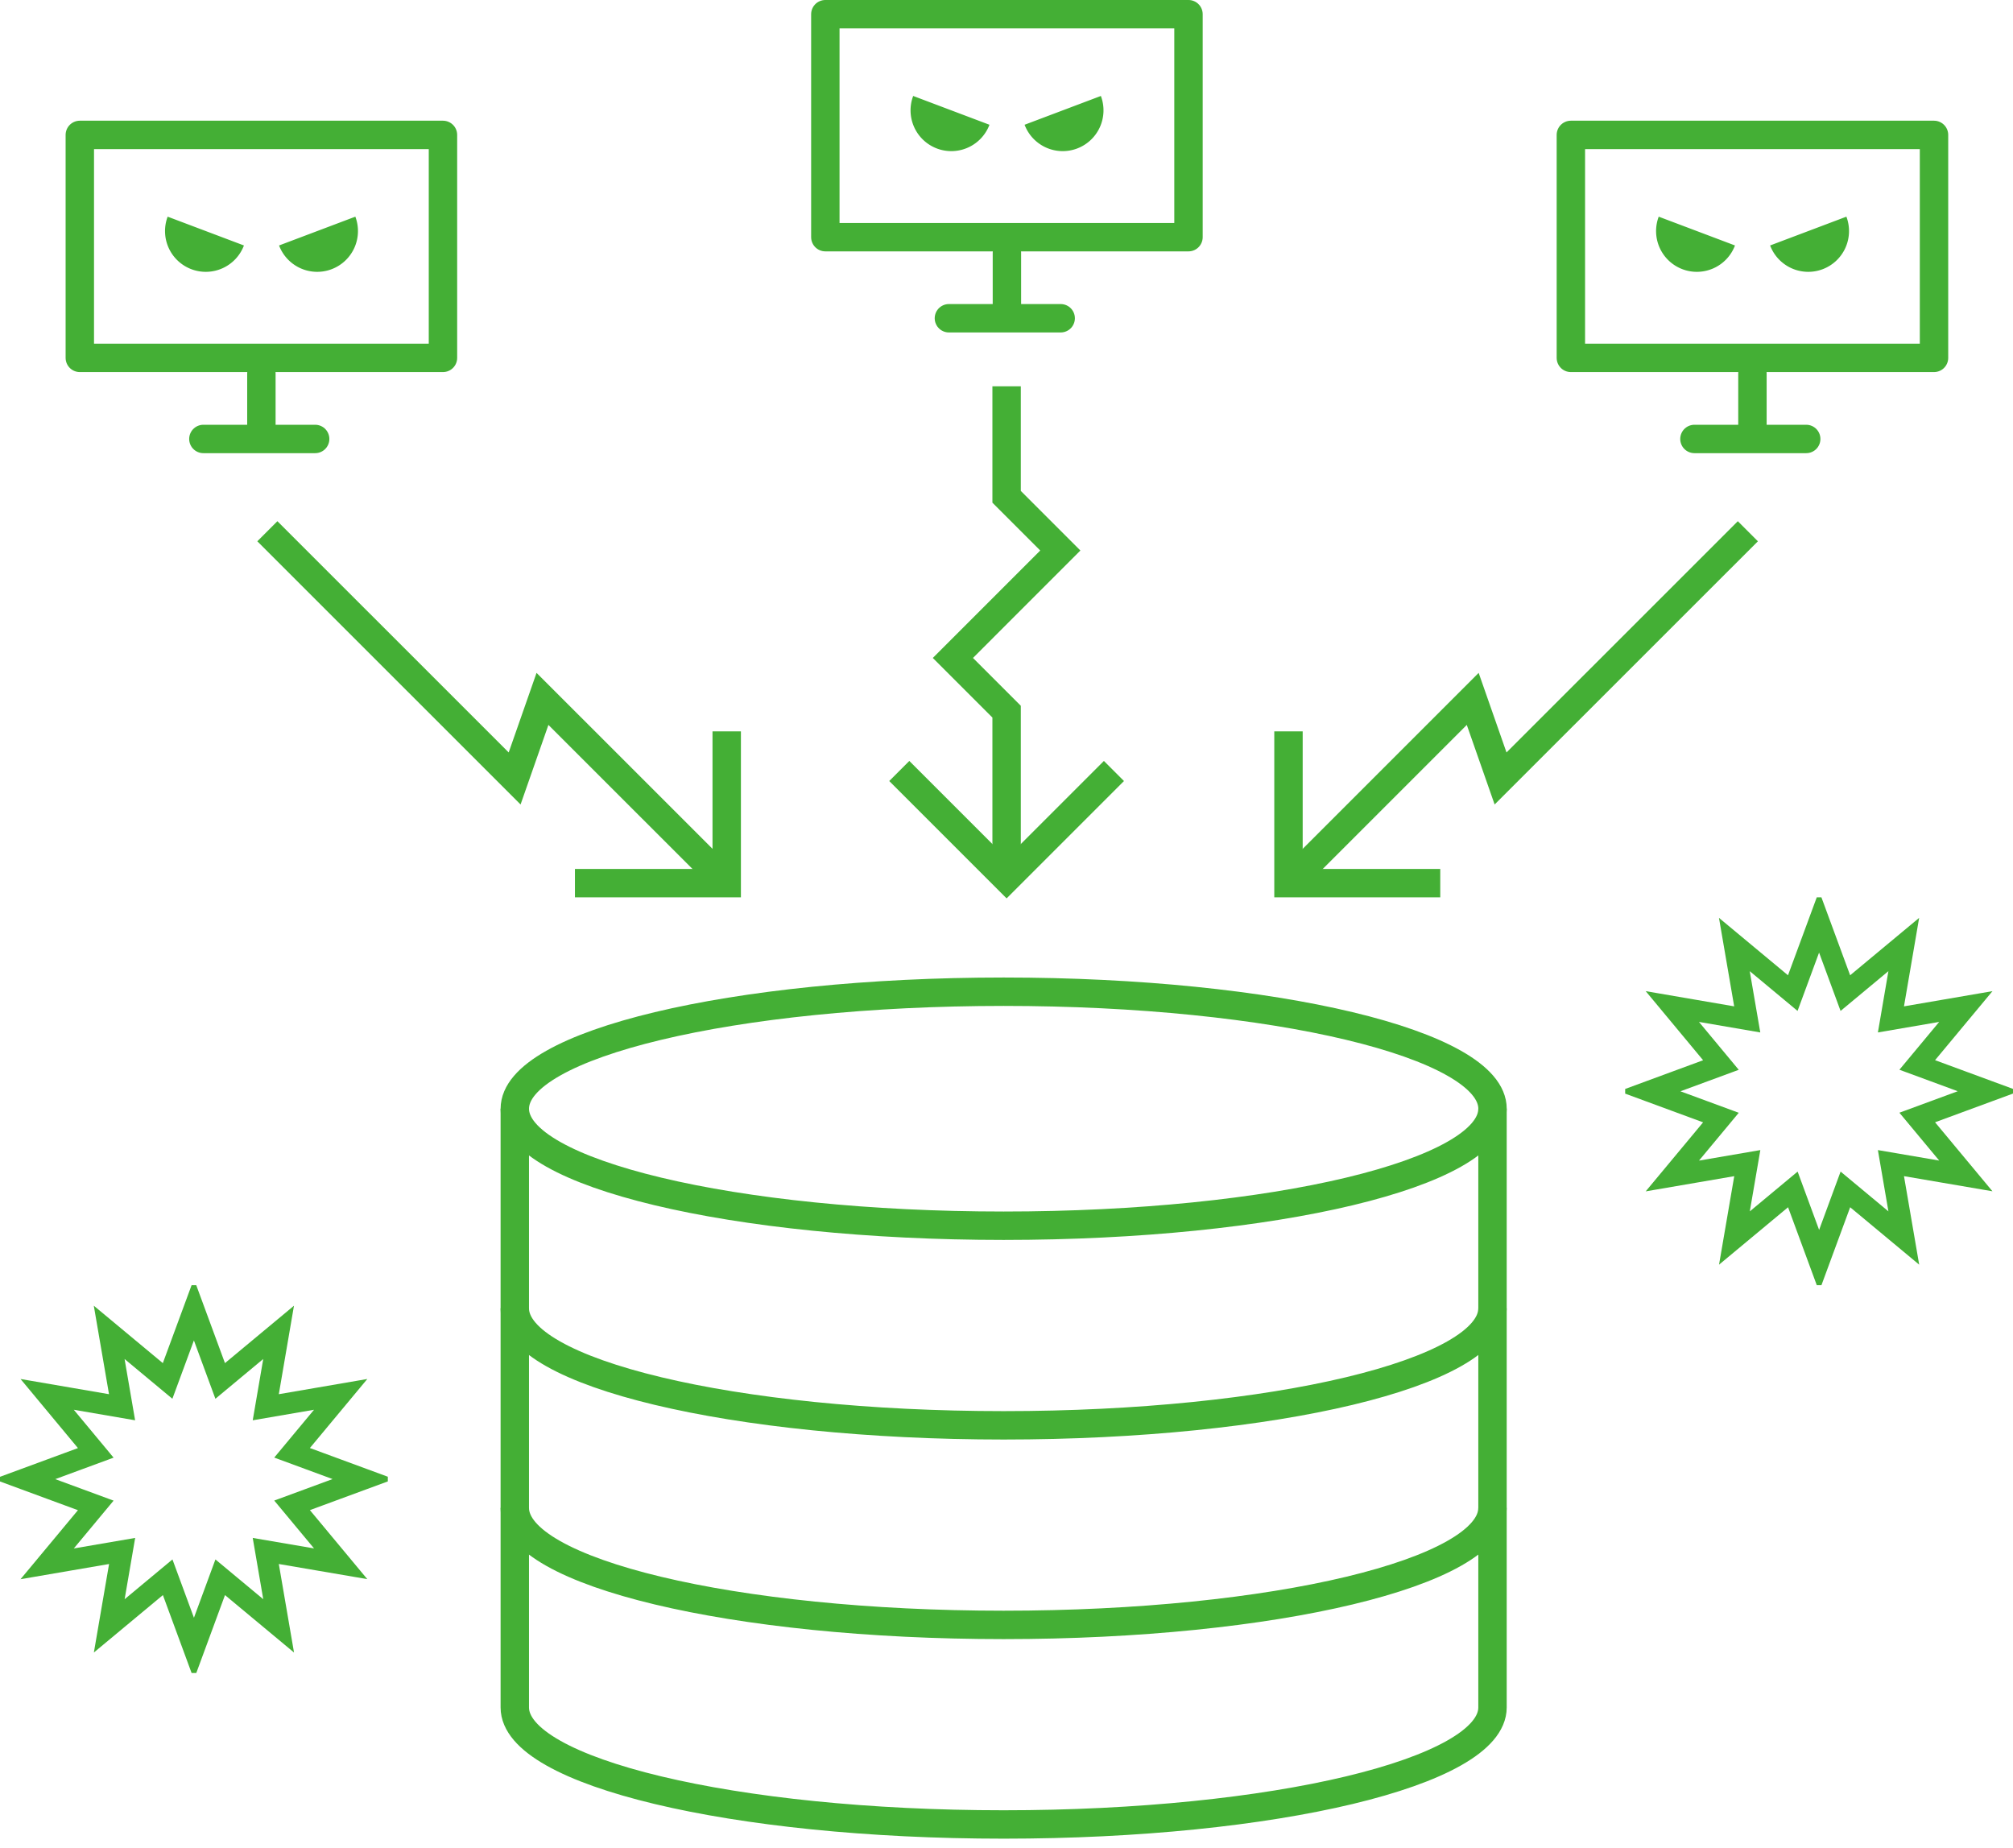 <svg xmlns="http://www.w3.org/2000/svg" xmlns:xlink="http://www.w3.org/1999/xlink" width="283.511" height="260.215" viewBox="0 0 283.511 260.215"><defs><clipPath id="a"><rect width="144.229" height="123.81" fill="none" stroke="#44af35" stroke-width="4"/></clipPath><clipPath id="b"><rect width="54.622" height="54.622" fill="none" stroke="#44af35" stroke-width="3"/></clipPath><clipPath id="d"><rect width="27.177" height="7.772" fill="none"/></clipPath><clipPath id="g"><rect width="68.11" height="52.972" transform="translate(0 0)" fill="none"/></clipPath><clipPath id="h"><rect width="68.11" height="52.972" fill="none"/></clipPath><clipPath id="i"><rect width="33.059" height="72.12" transform="translate(0 0)" fill="none"/></clipPath></defs><g transform="translate(-987.759 -4018.596)"><g transform="translate(1057 4155)"><g transform="translate(0 0)" clip-path="url(#a)"><path d="M1,6.05V90.378c0,9.1,30.826,16.477,68.85,16.477s68.85-7.377,68.85-16.477V6.05" transform="translate(2.263 13.69)" fill="none" stroke="#44af35" stroke-linejoin="bevel" stroke-width="4"/><path d="M69.851,1c38.027,0,68.85,7.377,68.85,16.48s-30.823,16.477-68.85,16.477S1,26.58,1,17.48,31.827,1,69.851,1Z" transform="translate(2.265 2.264)" fill="none" stroke="#44af35" stroke-width="4"/><path d="M138.7,14.666c0,9.1-30.826,16.48-68.85,16.48S1,23.766,1,14.666" transform="translate(2.263 33.186)" fill="none" stroke="#44af35" stroke-width="4"/><path d="M138.7,23.281c0,9.1-30.826,16.48-68.85,16.48S1,32.381,1,23.281" transform="translate(2.263 52.679)" fill="none" stroke="#44af35" stroke-width="4"/></g></g><g transform="translate(987.759 4199.594)"><g transform="translate(0 0)" clip-path="url(#b)"><path d="M29.644,5.778l3.7,10.041,8.228-6.843L39.764,19.523l10.548-1.812-6.844,8.228,10.041,3.7-10.041,3.7,6.844,8.228L39.764,39.764l1.812,10.548-8.228-6.844-3.7,10.041-3.7-10.041-8.228,6.844,1.812-10.548L8.976,41.576l6.844-8.228-10.041-3.7,10.041-3.7L8.976,17.711l10.548,1.812L17.711,8.976l8.228,6.843Z" transform="translate(-2.333 -2.332)" fill="none" stroke="#44af35" stroke-miterlimit="10" stroke-width="3"/></g></g><g transform="translate(1216.648 4144.972)"><g transform="translate(0 0)" clip-path="url(#b)"><path d="M29.644,5.778l3.7,10.041,8.228-6.843L39.764,19.523l10.548-1.812-6.844,8.228,10.041,3.7-10.041,3.7,6.844,8.228L39.764,39.764l1.812,10.548-8.228-6.844-3.7,10.041-3.7-10.041-8.228,6.844,1.812-10.548L8.976,41.576l6.844-8.228-10.041-3.7,10.041-3.7L8.976,17.711l10.548,1.812L17.711,8.976l8.228,6.843Z" transform="translate(-2.333 -2.332)" fill="none" stroke="#44af35" stroke-miterlimit="10" stroke-width="3"/></g></g><g transform="translate(-103 -489.607)"><line x2="15.743" transform="translate(1119.403 4570.024)" fill="none" stroke="#44af35" stroke-linecap="round" stroke-linejoin="round" stroke-miterlimit="22.926" stroke-width="4"/><line y1="7.871" transform="translate(1127.573 4560.803)" fill="none" stroke="#44af35" stroke-linecap="round" stroke-linejoin="round" stroke-miterlimit="22.926" stroke-width="4"/><g transform="translate(1100 4525.202)" fill="none" stroke="#44af35" stroke-linecap="round" stroke-linejoin="round" stroke-width="4"><rect width="55.146" height="35.403" stroke="none"/><rect x="2" y="2" width="51.146" height="31.403" fill="none"/></g></g><g transform="translate(2 -506.607)"><line x2="15.743" transform="translate(1119.403 4570.024)" fill="none" stroke="#44af35" stroke-linecap="round" stroke-linejoin="round" stroke-miterlimit="22.926" stroke-width="4"/><line y1="7.871" transform="translate(1127.573 4560.803)" fill="none" stroke="#44af35" stroke-linecap="round" stroke-linejoin="round" stroke-miterlimit="22.926" stroke-width="4"/><g transform="translate(1100 4525.202)" fill="none" stroke="#44af35" stroke-linecap="round" stroke-linejoin="round" stroke-width="4"><rect width="55.146" height="35.403" stroke="none"/><rect x="2" y="2" width="51.146" height="31.403" fill="none"/></g></g><g transform="translate(107 -489.607)"><line x2="15.743" transform="translate(1119.403 4570.024)" fill="none" stroke="#44af35" stroke-linecap="round" stroke-linejoin="round" stroke-miterlimit="22.926" stroke-width="4"/><line y1="7.871" transform="translate(1127.573 4560.803)" fill="none" stroke="#44af35" stroke-linecap="round" stroke-linejoin="round" stroke-miterlimit="22.926" stroke-width="4"/><g transform="translate(1100 4525.202)" fill="none" stroke="#44af35" stroke-linecap="round" stroke-linejoin="round" stroke-width="4"><rect width="55.146" height="35.403" stroke="none"/><rect x="2" y="2" width="51.146" height="31.403" fill="none"/></g></g><g transform="translate(1011 4049.11)"><g transform="translate(0 0)" clip-path="url(#d)"><path d="M3.715,7.4a5.743,5.743,0,0,0,7.4-3.344L.372,0A5.743,5.743,0,0,0,3.715,7.4" transform="translate(0 0)" fill="#44af35"/><path d="M28.107,7.4a5.743,5.743,0,0,1-7.4-3.344L31.45,0a5.743,5.743,0,0,1-3.344,7.4" transform="translate(-4.645 0)" fill="#44af35"/></g></g><g transform="translate(1116 4032.11)"><g transform="translate(0 0)" clip-path="url(#d)"><path d="M3.715,7.4a5.743,5.743,0,0,0,7.4-3.344L.372,0A5.743,5.743,0,0,0,3.715,7.4" transform="translate(0 0)" fill="#44af35"/><path d="M28.107,7.4a5.743,5.743,0,0,1-7.4-3.344L31.45,0a5.743,5.743,0,0,1-3.344,7.4" transform="translate(-4.645 0)" fill="#44af35"/></g></g><g transform="translate(1221 4049.11)"><g transform="translate(0 0)" clip-path="url(#d)"><path d="M3.715,7.4a5.743,5.743,0,0,0,7.4-3.344L.372,0A5.743,5.743,0,0,0,3.715,7.4" transform="translate(0 0)" fill="#44af35"/><path d="M28.107,7.4a5.743,5.743,0,0,1-7.4-3.344L31.45,0a5.743,5.743,0,0,1-3.344,7.4" transform="translate(-4.645 0)" fill="#44af35"/></g></g><g transform="translate(0.055 19.858)"><g transform="translate(1167.174 4072.142)"><g clip-path="url(#g)"><path d="M23.376,50.972H2V29.6" fill="none" stroke="#44af35" stroke-miterlimit="10" stroke-width="4"/><path d="M2,50.972,27.948,25.024,31.87,36.232,66.7,1.414" fill="none" stroke="#44af35" stroke-miterlimit="10" stroke-width="4"/></g></g><g transform="translate(1023.945 4072.142)"><g transform="translate(0 0)" clip-path="url(#h)"><path d="M2,50.972H23.376V29.6" transform="translate(42.733 0)" fill="none" stroke="#44af35" stroke-miterlimit="10" stroke-width="4"/><path d="M66.7,50.972,40.748,25.024,36.826,36.232,2,1.414" transform="translate(-0.586 0)" fill="none" stroke="#44af35" stroke-miterlimit="10" stroke-width="4"/></g></g></g><g transform="translate(1113 4073)"><g clip-path="url(#i)"><path d="M31.645,54.177,16.53,69.292,1.414,54.177" fill="none" stroke="#44af35" stroke-miterlimit="10" stroke-width="4"/><path d="M16.53,0V15.563l7.565,7.565L8.965,38.259l7.565,7.565V69.292" fill="none" stroke="#44af35" stroke-miterlimit="10" stroke-width="4"/></g></g></g></svg>